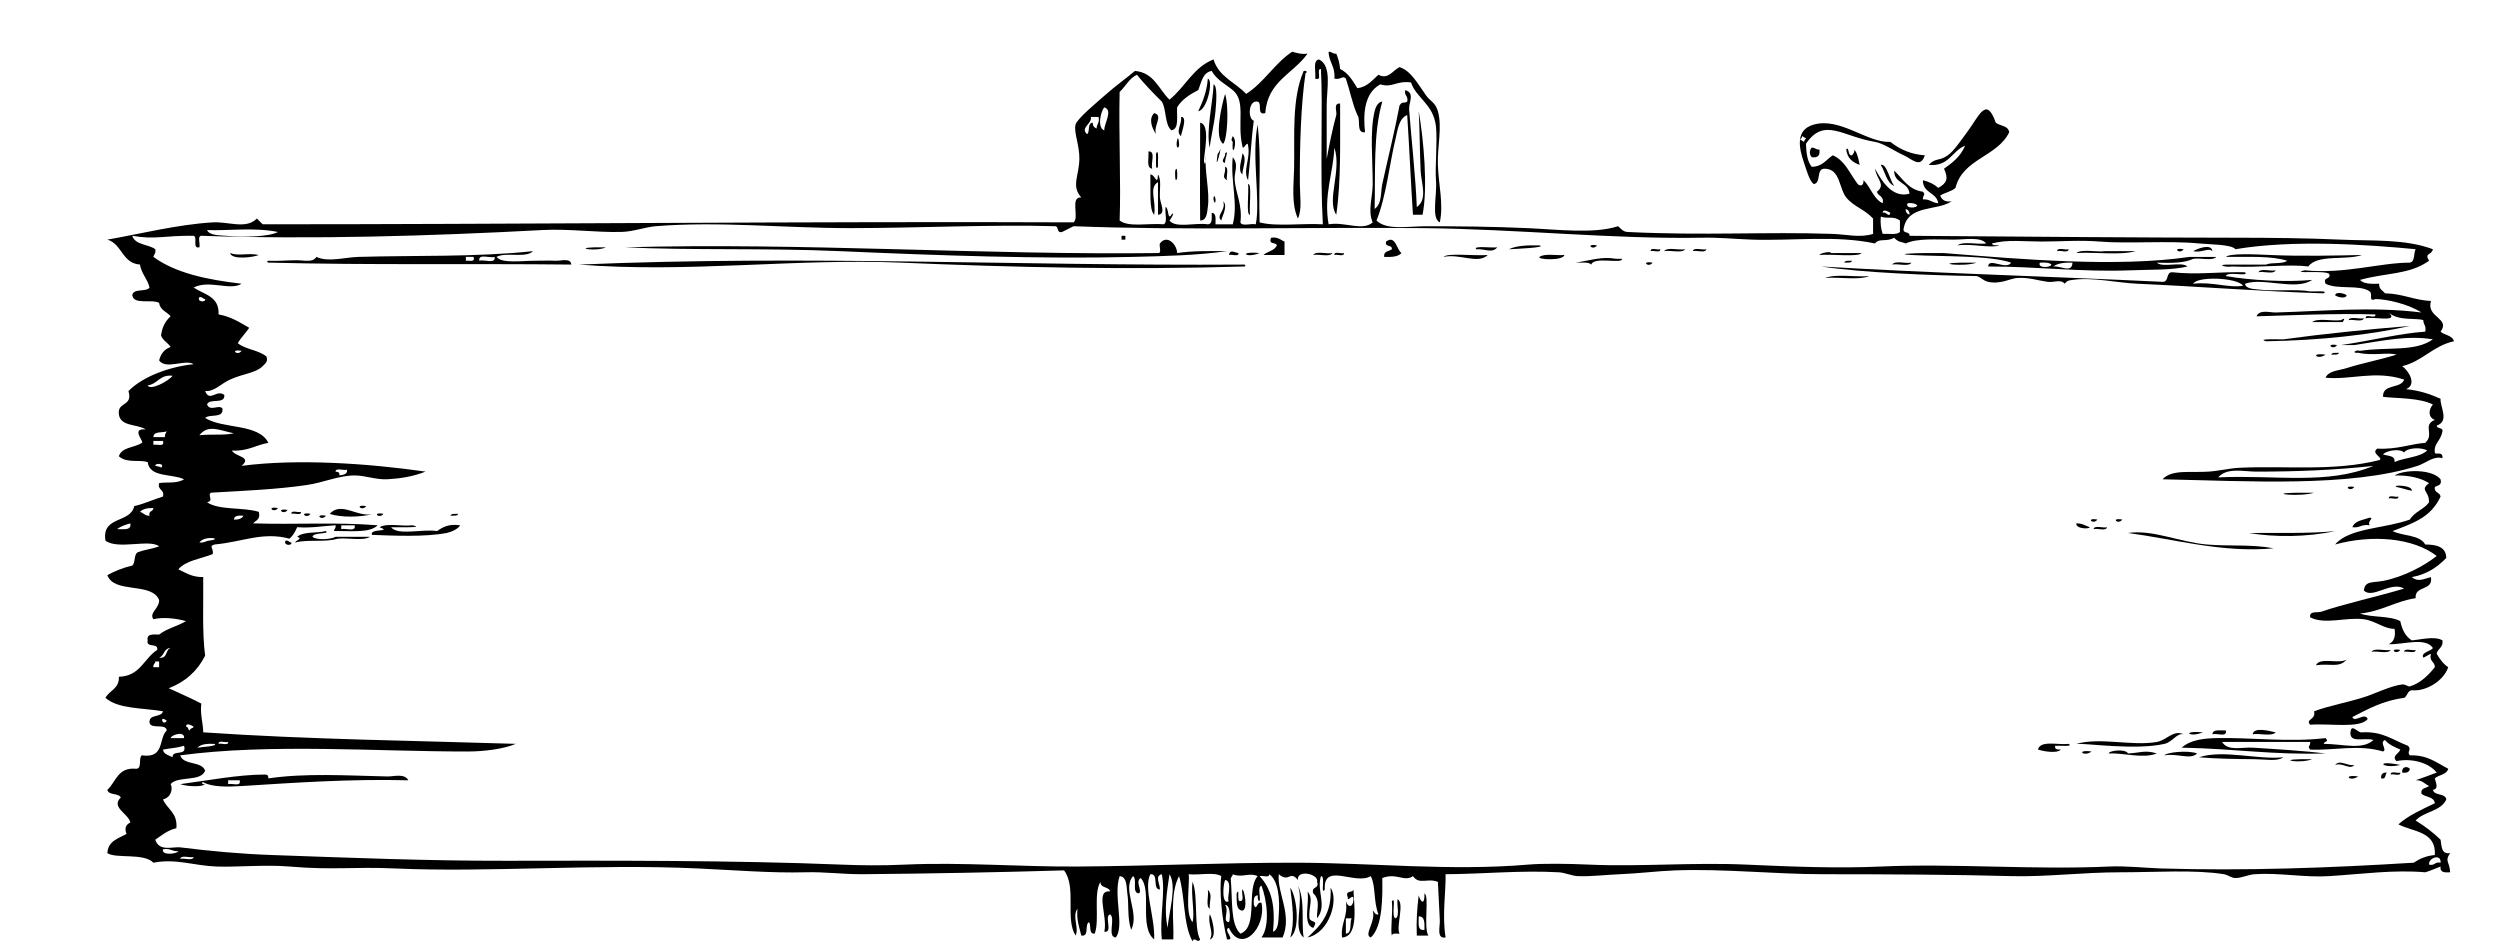 <?xml version="1.0" encoding="UTF-8"?>
<svg enable-background="new 0 0 312.96 118.32" version="1.1" viewBox="0 0 312.96 118.32" xml:space="preserve" xmlns="http://www.w3.org/2000/svg">
<g clip-rule="evenodd" fill-rule="evenodd">
	<path d="m166.32 6.48c0.431-0.03 0.506 0.294 0.96 0.24 0.237 0.563 0.421 1.179 0.48 1.92 1.032 0.488 1.574 1.465 2.16 2.4 1.278-0.162 1.863-1.017 2.64-1.68 1.205 0.656 1.793-0.55 2.64-0.96 1.474 0.472 2.351 2.214 3.36 3.6 0.487 0.669 1.132 0.832 1.439 1.92 0.566 1.995-0.076 4.44 0 6.72 0.086 2.533 0.732 4.893 0.24 7.2-1.105-0.533-0.317-3.354-0.479-5.28-0.13-1.541 0.196-4.899 0-6.72-0.305-2.823-2.496-3.57-3.12-5.52-1.884-0.248-2.305 0.713-3.84 0.24-2.044 1.085-2.164 3.765-1.92 6-1.17 0.13-0.494-1.586-0.96-2.16-0.622-1.379-0.931-3.069-1.44-4.56-0.427-0.448-0.61 0.195-1.44 0 0.15-1.509-0.69-2.03-0.72-3.36z"/>
	<path d="m163.2 8.88c0.429-0.067 0.493 0.227 0.24 0.24-0.577 3.789-0.746 9.091-0.72 13.92 8e-3 1.531 0.296 3.148-0.24 4.32-0.848-1.822-0.525-4.215-0.48-6.24 0.09-4.202-0.32-8.712 1.2-12.24z"/>
	<path d="m151.2 9.84c0.751 0.229-0.121 3.997-1.2 4.08 0.56-1.195 1.08-2.442 1.2-4.08z"/>
	<path d="m151.92 10.56c0.48 0.16 0.364 2.032 0.24 3.36-0.15 1.602-0.601 3.34-0.72 4.56-0.5-1.997 0.42-5.852 0.48-7.92z"/>
	<path d="m153.36 11.76c0.512 1.558 0.295 5.729-0.24 6.24-1.14-0.727-0.2-4.779 0.24-6.24z"/>
	<path d="m144.48 14.16c1.208 0.278-0.151 1.631 0.24 2.64-0.51-0.764-0.97-1.895-0.24-2.64z"/>
	<path d="m147.84 14.64c0.865-0.064 0.078 1.86 0 2.4-0.73-0.588 0.18-1.562 0-2.4z"/>
	<path d="m150.24 15.36c1.385 0.231 0.408 4.188 0.48 4.8 0.042 0.357 0.219 0.78 0.24-0.72-0.223 1.855 0.524 4.622 0.24 6.48-0.079 0.516-0.08 1.714-0.96 1.68-0.05-4.382 0.01-7.634 0-12.24z"/>
	<path d="m154.32 17.04c0.726 0.604-0.171 3.146 0 0.72-0.29-0.315-0.09-0.378 0-0.72z"/>
	<path d="m147.36 17.52c0.156-0.677 0.279 0.553 0.24 0.72-0.11 0.482-0.45 0.194-0.24-0.72z"/>
	<path d="m226.8 18.48c0.43-0.03 0.506 0.294 0.96 0.24 0.111 0.751-0.209 1.071-0.96 0.96-0.31-0.315-0.31-0.885 0-1.2z"/>
	<path d="m143.76 18.96c0.973-0.093 0.264 1.496 0.479 2.16-0.8-0.084-0.38-1.383-0.48-2.16z"/>
	<path d="m144.72 19.2c0.402-0.691 0.191 1.226 0.24 1.68-0.4 0.691-0.19-1.226-0.24-1.68z"/>
	<path d="m155.52 19.2c0.646 0.584 0.01 1.916 0 2.64-0.64-0.584-0.01-1.916 0-2.64z"/>
	<path d="m235.44 20.64c0.723-0.235 1.133 1.901 1.68 2.64-0.99-0.447-1.11-1.768-1.68-2.64z"/>
	<path d="m153.36 20.88c0.537 0.104 0.097 1.183 0.24 1.68-0.74-0.434-0.13-0.735-0.24-1.68z"/>
	<path d="m147.12 21.36c0.276-0.776 0.271 0.645 0.24 0.96-0.28 0.777-0.27-0.645-0.24-0.96z"/>
	<path d="m144 21.84c0.593-0.04 0.881 1.576 0.96 0 0.451 0.64 0.199 1.803 0.24 2.88 0.027 0.711 0.834 2.093-0.24 2.16v-4.08c-1.203 0.733-0.175 2.335-0.48 4.08-0.66-0.654-0.41-3.135-0.48-5.04z"/>
	<path d="m156.24 23.04c0.51-0.101 0.117 2.757 0.24 3.84-0.51 0.101-0.12-2.757-0.24-3.84z"/>
	<path d="m151.92 24.72c0.091-0.457 0.305 0.153 0.24 0.48-0.09 0.457-0.31-0.153-0.24-0.48z"/>
	<path d="m140.4 29.52h0.48v0.48h-0.48v-0.48z"/>
	<path d="m159.12 29.76c0.861-0.141 1.161 0.279 1.681 0.48v1.68h-2.641c0.498-0.462 1.396-0.524 1.681-1.2-0.1-0.463-1.1-0.021-0.72-0.96z"/>
	<path d="m147.36 31.68c1.864-0.296 4.062-0.258 6.24-0.24-3.71 0.524-7.713 0.619-11.76 0.72-11.299 0.283-24.398-0.179-36.72-0.72-9.37-0.412-18.698-0.08-26.88-0.48 21.93-0.618 45.274 0.992 66.72 0.72 0.521 0.041 0.109-0.852 0.24-1.2 0.87-1.173 2.13 0.091 2.16 1.2z"/>
	<path d="m175.44 31.68c-0.412 0.467-1.242 0.517-2.16 0.48-0.112-0.752 0.604-0.677 0.96-0.96 0.071-0.631-0.931-0.189-0.72-0.96 1.17-0.874 1.31 0.994 1.92 1.44z"/>
	<path d="m188.88 31.2c0.973-0.468 2.369-0.511 3.84-0.48 1.03 0.273-3.1 0.446-3.84 0.48z"/>
	<path d="m199.92 30.72c-0.53 0.733-1.54-0.277 0 0z"/>
	<path d="m75.84 30.96c-1.104 0.562-4.128 0.092-1.44 0 0.452-0.016 0.928 0.012 1.44 0z"/>
	<path d="m187.44 30.96c-0.688 0.797-1.475 0.173-2.64 0.24-0.46-0.472 1.92-0.143 2.64-0.24z"/>
	<path d="m276.96 31.44c-0.546-0.475-1.342 0.255-2.4 0 0.37-0.245 2.28-1.053 2.4 0z"/>
	<path d="m206.64 31.44c-0.041-0.521 0.852-0.109 1.2-0.24 0.04 0.521-0.85 0.109-1.2 0.24z"/>
	<path d="m208.32 31.44c0.411-0.549 1.832-0.088 2.641-0.24-0.41 0.549-1.83 0.088-2.64 0.24z"/>
	<path d="m211.92 31.44c0.103-0.537 1.183-0.097 1.68-0.24-0.1 0.537-1.18 0.097-1.68 0.24z"/>
	<path d="m257.52 31.44c0.03-0.53 1.018-0.102 1.44-0.24-0.03 0.53-1.02 0.102-1.44 0.24z"/>
	<path d="m273.36 31.2c-0.53 0.733-1.54-0.277 0 0z"/>
	<path d="m66.72 31.44c-0.844 0.917-3.441 0.079-4.56 0.72 0.625 0.858 3.162 0.48 4.8 0.48 0.838 0 1.831-0.035 2.64 0 0.641 0.027 1.856-0.388 1.92 0.48-13.092-0.143-25.124 0.079-37.68-0.24-0.429 0.068-0.492-0.227-0.24-0.24 1.933 0.081 3.058-0.178 4.56 0 0.689 0.049 1.219-0.061 1.44-0.48 1.512 0.697 3.492 0.052 5.28 0 7.116-0.207 14.798 0.04 21.84-0.72zm-8.4 1.2c0.425-0.055 1.202 0.242 0.96-0.48h-0.96v0.48zm1.68 0c0.603-0.198 2.066 0.466 1.92-0.48-0.602 0.198-2.066-0.467-1.92 0.48z"/>
	<path d="m155.04 31.68c0.041 0.52-0.851 0.108-1.2 0.24 0.17-0.753 0.64-0.313 1.2-0.24z"/>
	<path d="m227.76 31.92c0.138-0.29 1.553-0.49 1.439-0.24h3.84c-0.36 0.53-3.73 0.102-5.28 0.24z"/>
	<path d="m259.92 31.68c0.726-0.554 2.475-0.085 3.6-0.24h3.84c-2 0.559-5.04 0.081-7.44 0.24z"/>
	<path d="m28.8 31.68c1.192 0.423 2.086-0.06 3.6 0.24-0.608 0.279-3.376 0.663-3.6-0.24z"/>
	<path d="m157.68 31.68c-1.72 0.717-2.76-0.268 0 0z"/>
	<path d="m164.4 31.92c0.333-0.547 1.671-0.089 2.4-0.24-0.33 0.547-1.67 0.09-2.4 0.24z"/>
	<path d="m167.04 31.92c-0.04-0.521 0.852-0.109 1.2-0.24 0.04 0.52-0.85 0.109-1.2 0.24z"/>
	<path d="m295.68 31.92c-2.01 0.71-5.57-0.13-6.72 1.44-2.701-0.333-5.84 0.176-9.601 0-0.488 0.139-1.891-0.164-0.72-0.24h5.04c0.724-0.316 2.056-0.024 2.64-0.48-2.075-0.645-4.986-0.453-7.68-0.48 0.514-0.469 3.485-0.333 5.52-0.24 3.98 0.181 8.32 0.067 11.52 0z"/>
	<path d="m186.24 31.92c-1.188 1.197-3.529-0.201-5.52 0.24 0.43-0.532 3.9-0.1 5.52-0.24z"/>
	<path d="m195.84 31.92c-0.138 0.75-3.445 0.595-3.12 0.24 0.65-0.472 2.1-0.143 3.12-0.24z"/>
	<path d="m72.48 33.12c28.776-1.209 54.51 0.188 83.04 0 0.429-0.068 0.492 0.227 0.24 0.24-14.523 0.444-28.976 0.109-42.96-0.48-13.203-0.556-26.664 1.318-40.32 0.24z"/>
	<path d="m230.88 32.88c0.074-0.326 0.601-0.199 0.96-0.24-0.07 0.326-0.6 0.199-0.96 0.24z"/>
	<path d="m206.88 32.88c-0.53 0.733-1.54-0.277 0 0z"/>
	<path d="m236.88 33.12c0.332-0.547 1.67-0.09 2.399-0.24-0.33 0.547-1.67 0.09-2.4 0.24z"/>
	<path d="m247.44 32.88c-1.587 0.569-5.527 0.072-1.92 0 0.63-0.013 1.31 0.01 1.92 0z"/>
	<path d="m282.72 34.08c0.255-0.545 1.509-0.091 2.16-0.24-0.26 0.545-1.51 0.091-2.16 0.24z"/>
	<path d="m228.48 34.8c1.363-0.557 3.758-0.082 5.52-0.24-1.36 0.557-3.76 0.082-5.52 0.24z"/>
	<path d="m292.32 36.96c0.102-0.534 1.273-0.188 1.44 0-0.1 0.534-1.27 0.188-1.44 0z"/>
	<path d="m294 40.08c0.18-0.542 1.347-0.094 1.921-0.24-0.18 0.541-1.35 0.094-1.92 0.24z"/>
	<path d="m301.68 40.8c-4.839 1.111-11.422 1.829-18 1.92-1.275-0.347 1.556-0.227 2.16-0.24 5.14-0.703 10.44-1.236 15.84-1.68z"/>
	<path d="m292.56 43.2c-0.53 0.733-1.54-0.277 0 0z"/>
	<path d="m291.84 44.4c0.074-0.326 0.601-0.199 0.96-0.24-0.07 0.326-0.6 0.199-0.96 0.24z"/>
	<path d="m291.12 44.4c-1.02 0.735-2.05-0.294 0 0z"/>
	<path d="m294.72 60.96c-0.53 0.733-1.54-0.277 0 0z"/>
	<path d="m289.68 61.68c-1.807 0.575-6.228 0.065-2.16 0 0.75-0.012 1.45 9e-3 2.16 0z"/>
	<path d="m299.04 62.4c-0.041-0.521 0.851-0.109 1.199-0.24 0.04 0.521-0.85 0.109-1.2 0.24z"/>
	<path d="m45.84 63.36c-0.527 0.733-1.537-0.277 0 0z"/>
	<path d="m34.8 63.6c-0.527 0.733-1.537-0.277 0 0z"/>
	<path d="m46.8 64.32c-1.578 0.441-4.146 0.495-5.52 0 1.466-1.633 3.547 0.571 5.52 0z"/>
	<path d="m36 63.84c-0.527 0.733-1.537-0.278 0 0z"/>
	<path d="m36.48 64.32c-0.041-0.521 0.851-0.109 1.2-0.24 0.04 0.521-0.851 0.108-1.2 0.24z"/>
	<path d="m38.88 64.32c-0.527 0.733-1.537-0.277 0 0z"/>
	<path d="m48 64.32c-0.527 0.733-1.537-0.277 0 0z"/>
	<path d="m56.4 64.56c0.074-0.325 0.601-0.198 0.96-0.239-0.074 0.325-0.601 0.199-0.96 0.239z"/>
	<path d="m40.8 64.56c-0.527 0.733-1.537-0.277 0 0z"/>
	<path d="m262.56 65.04c-0.53 0.733-1.54-0.277 0 0z"/>
	<path d="m265.68 65.04c-0.53 0.733-1.54-0.277 0 0z"/>
	<path d="m259.92 65.52c0.744-0.023 1.146 0.294 1.68 0.48-0.05 0.265-1.78 0.201-1.68-0.48z"/>
	<path d="m47.52 66c0.885-0.555 2.796-0.084 4.08-0.24 1.833 0.315-1.868 0.247-2.64 0.24 0.834 1.089 3.972 0.185 5.76 0.48 0.703-0.497 1.466-0.935 2.88-0.721-0.232 0.46-1.148 0.858-1.68 0.96-2.757 0.53-6.724 0.333-9.36 0.24-0.352-0.852 2.624-0.323 0.96-0.959z"/>
	<path d="m262.08 66.24c0.104-0.537 1.184-0.098 1.681-0.24-0.1 0.537-1.18 0.098-1.68 0.24z"/>
	<path d="m35.76 67.68c0.387-0.067 0.413 0.228 0.72 0.24 0.095 0.466-1.093 0.351-0.72-0.24z"/>
	<path d="m296.88 81.6c0.332-0.547 1.67-0.089 2.399-0.239-0.33 0.546-1.67 0.088-2.4 0.239z"/>
	<path d="m300.48 81.36c-0.53 0.733-1.54-0.277 0 0z"/>
	<path d="m300.96 81.6c0.029-0.529 1.018-0.102 1.439-0.239-0.03 0.529-1.02 0.101-1.44 0.239z"/>
	<path d="m293.76 82.56c-0.91 1.103-2.093 0.456-3.84 0.721 0.45-1.073 2.94-0.106 3.84-0.721z"/>
	<path d="m278.64 91.44c0.192 0.912-1.135 0.305-1.68 0.479 0.03-0.686 1-0.438 1.68-0.479z"/>
	<path d="m284.88 91.68c-0.489 0.551-1.993 0.087-2.881 0.24 0.14-1.008 2.31-0.35 2.88-0.24z"/>
	<path d="m275.76 91.68c-1.72 0.717-2.76-0.268 0 0z"/>
	<path d="m258.96 93.12c0.69 0.401-1.227 0.19-1.681 0.24-0.112 0.512 0.343 0.457 0.72 0.479-0.555 0.539-2.26 0.192-2.88 0 0.3-1.216 2.49-0.551 3.84-0.719z"/>
	<path d="m270 94.32c-1.739 0.694-4.073-0.084-6 0-0.141-0.307 2.028-0.664 2.4 0 1.44-0.051 2.1-0.473 3.6 0z"/>
	<path d="m261.84 94.08c-1.02 0.735-2.05-0.294 0 0z"/>
	<path d="m275.04 94.32c-0.82 0.838-2.418-0.049-4.08 0.239 0.19-0.378 2.96-0.677 4.08-0.239z"/>
	<path d="m285.84 94.8c-0.761 0.556-2.176 0.253-3.601 0.24-2.288-0.021-4.794-0.053-6.96-0.24 3.01-0.994 7.34 0.327 10.56 0z"/>
	<path d="m289.44 95.04c-1.387 0.575-4.457 0.061-1.44 0 0.57-0.012 0.9 9e-3 1.44 0z"/>
	<path d="m300.48 95.76c-2.23 0.553-3.4-0.692 0 0z"/>
	<path d="m301.68 96.24c-0.058 0.422-0.413 0.547-0.96 0.479-0.11-0.746 0.6-0.857 0.96-0.479z"/>
	<path d="m298.8 96.72c-0.257 0.225-0.075 0.886-0.721 0.721-0.04-0.525 0.2-0.764 0.72-0.721z"/>
	<path d="m299.28 96.96c-0.04-0.521 0.852-0.108 1.2-0.24 0.04 0.52-0.85 0.109-1.2 0.24z"/>
	<path d="m51.12 97.68c-7.255-0.187-14.237 0.302-20.88 0.721-1.716 0.107-3.704 0.146-4.8-0.48-0.468 0.033 0.113 0.373 0.24 0.24-0.375 0.393-2.297 0.302-3.12 0 3.362-0.44 7.242-1.193 10.56-1.2 0.408-1e-3 0.453 0.12 0.48 0.48 4.598-0.676 9.619-0.365 14.88-0.24 0.806 0.018 2.152-0.43 2.64 0.479zm-22.56 0.48c0.495-0.146 1.667 0.387 1.44-0.48h-1.44v0.48z"/>
	<path d="m295.2 97.2c-1.02 0.735-2.05-0.294 0 0z"/>
	<path d="m162.48 110.88c0.928 1.813 0.398 4.583 0.72 6.48-1.44-1.12 0.07-4.38-0.72-6.48z"/>
	<path d="m166.56 111.12c1.043 1.44-0.085 5.646-2.88 6.24 1.59-1.45 3.1-2.98 2.88-6.24z"/>
	<path d="m155.52 111.36c0.185-0.204 0.771 2.513 0 2.64-0.859-0.102-0.675-1.245-0.72-2.16 0.474-0.906-0.059 1.145 0.48 0.96 0.53-0.03 0.1-1.02 0.24-1.44z"/>
	<path d="m161.52 111.12c0.809 1.099 1.327 5.27 0 6.24 0.59-1.96 0.26-4.01 0-6.24z"/>
	<path d="m151.2 111.36c0.642 0.773 0.178 1.228 0.24 2.399-0.55-0.33-0.09-1.67-0.24-2.4z"/>
	<path d="m163.68 111.6c0.8 0.935 0.112 1.895 0.24 3.36 0.26 0.649 1.15 0.125 0.479 1.2-1.37-0.39-0.45-3.07-0.72-4.56z"/>
	<path d="m178.32 111.84c0.64 0.325-0.146 4.143 0.48 5.28h-1.44c-0.073-1.833 0.038-3.482 0.24-5.04 0.24 0.92 0.78 1.26 0.72-0.24zm0 4.56c-9e-3 -0.791 0.099-1.698-0.72-1.681 0.03 0.77-0.24 1.84 0.72 1.68z"/>
	<path d="m174.24 112.8c0.613-0.675-0.159 2.065 0.48 2.16 0.547-0.333 0.089-1.671 0.24-2.4 0.904 0.504-0.23 3.453 0.239 4.32-0.38 0.021-0.915-0.115-0.96 0.24-0.2-0.69 0.14-2.89 0-4.32z"/>
	<path d="m151.44 114.48c0.063-0.216 1.108 2.936 0 3.119 0.59-0.83-0.29-1.84 0-3.12z"/>
	<path d="m146.4 27.6c0.742 1.018 3.287 0.233 4.8 0.48 0.613-0.027 0.476-0.804 0.48-1.44 0.613 0.027 0.476 0.804 0.48 1.44h2.16c0.711-2.58-0.314-5.424 0-8.4 0.801 0.94 0.155 1.865 0.24 2.88 0.136 1.624 0.991 3.11 0.72 5.28 0.179 0.542 1.346 0.094 1.92 0.24 0.619-2.948-0.562-8.643 0.24-12.48 0.484 4.654 0.101 6.784 0.24 12.24 2.161 0.559 5.358 0.081 7.92 0.24-0.381-6.71 0.022-14.571-0.24-19.44-0.682-0.042 0.29 1.57-0.72 1.2 0.128-0.832-0.356-2.276 0.479-2.4 1.647 0.807 0.96 3.656 0.96 5.76v6.72c0.312-1.779 0.763-3.915 1.2-5.52 0.116-0.424-0.419-1.504 0.48-1.44-0.011 4.789 0.131 9.731-0.48 13.92-1.243-1.841 0.719-5.538-0.24-8.4-0.123 3.125-1.369 5.92-0.72 9.6 2.027-0.358 4.224 0.894 5.521-0.24-0.652-1.47-2e-3 -3.173 0-4.8 3e-3 -3.026-0.377-6.547 0.239-9.12 0.077-0.319 0.351-1.177 0.96-1.2-1.149 3.991-0.846 8.933-0.96 13.44 0.95-0.685 0.737-2.094 0.96-3.12 0.661-3.036 1.545-6.577 2.16-9.84 0.423-0.603 0.396-0.169 0.96-0.48 0.175-0.734-0.414-0.706-0.239-1.44 1.243 0.366 0.419 1.575 0.479 2.4 0.256 3.516 0.813 8.414 0.96 12.24 1.395-0.978 0.555-2.957 0.48-4.56-0.112-2.407-0.112-5.174-0.24-7.44 0.631 3.598 1.163 9.623 0.479 12.96h-1.199c-0.27-4.131-0.452-8.348-0.721-12.48-1.046 0.428-1.188 1.835-1.439 2.88-0.76 3.152-1.193 7.336-2.4 10.32 1.265 1.262 3.865 0.72 6.24 0.72 3.985 0 8.297 0.039 12.72 0.24 3.861 0.175 8.207 0.733 11.28-0.24 0.36 0.28 0.587 0.693 1.2 0.72 9.659 0.476 17.312-0.051 25.68 0.24 1.703 0.06 3.369 0.517 5.04 0v-1.92c-1.041-1.159-2.414-1.478-3.36-2.64-0.908-1.116-0.731-3.541-2.64-3.6-1.211-0.091-0.42 1.82-1.44 1.92-0.538-0.41-0.899-1.772-1.199-2.64-0.68-1.969-1.077-4.152 1.199-4.8 3.343-0.952 6.73 2.315 9.601 2.16 1.274 1.01 2.707 1.575 4.32 1.68-0.56 1.703-1.617 0.449-2.641 0-0.976-0.428-2.545-1.511-3.6-1.68-4.041-0.646-6.362-3.146-8.641 0.24 0.034 1.166 0.174 2.226 0.721 2.88 1.345-0.015 1.812-0.907 2.64-1.44 1.559 0.681 2.145 2.336 3.12 3.6 0.352 0.344 0.761 0.184 0.72-0.48 0.92 0.84 1.207 2.313 2.4 2.88 0.208-0.929-0.586-0.854-0.72-1.44 1.148-0.888-0.015-1.508-0.24-2.88 0.511 0.858 1.923 3.826 4.319 3.12-0.127-1.473-1.951-1.249-1.92-2.88 1.08 1 1.771 2.389 3.601 2.64 0.399 0.477-0.021 0.305 0 0.96 0.864-0.064 1.156 0.443 1.92 0.48-0.206-1.394-1.961-1.239-1.92-2.88 0.773 0.186 1.418 0.501 1.92 0.96 1.091-0.6 1.297-1.163 0.72-2.4 1.086-0.754 2.104-1.576 2.64-2.88-1.671 0.648-1.986 2.652-4.56 2.4 0.908-0.94 1.303-0.421 2.4-1.2 0.765-0.543 1.61-1.829 2.399-2.88 1.544-2.056 2.4-4.605 3.601-1.2 0.534 0.425 1.575 0.345 1.68 1.2-1.483 3.077-5.821 3.298-6.72 6.96-0.496 0.464-1.335 0.585-1.92 0.96 0.203 0.517 0.591 0.849 1.439 0.72-1.842 1.25-5.436 0.387-6 3.36-0.211 0.771 0.791 0.329 0.72 0.96 14.986 0.114 29.366 0.23 41.04 0.24 4.128 4e-3 8.674 0.045 12.961 0.24 3.952 0.18 8.021-0.11 11.52 1.2-0.158 0.791-1.109 0.414-0.48 1.44-2.428 1.771-5.425 1.49-8.64 2.4 0.44 0.519 1.415 0.505 2.4 0.48-0.061 0.7 0.451 0.828 0.72 1.2 2.201 0.039 3.626 0.854 5.76 0.96-0.64 2.082 2.487 2.125 1.2 3.84 0.501 0.459 1.479 0.44 1.68 1.2-2.63 0.57-3.907 2.492-6.479 3.12 0.753 0.527 1.914 2.267 0.479 2.88 1.684 0.156 3.051 0.629 4.32 1.2-0.076 1.032 1.149 2.78-0.48 3.36 0.027 0.454 0.794 0.167 0.721 0.72-0.252 1.287-1.104 1.481-0.96 2.64 0.028 0.401 1.023-0.274 0.96 0.72-1.143-0.326-2.064 0.622-3.12 0.96-8.44 2.703-21.197 1.902-31.92 1.68 1.149-1.268 3.473-0.804 5.76-0.96 1.299-0.088 2.616-0.419 3.84-0.48 5.809-0.287 11.755 0.486 17.521-0.96 0.631-0.287-1.132-0.822-0.24-1.44 2.456 0.137 4.237-0.607 6-0.72 1.202-1.104-0.401-2.176 1.2-2.88-0.87-0.316-0.795-1.281-0.24-1.92-1.654-0.863-4.601-0.756-6.24-0.96-0.085-1.685 2.234-0.966 2.641-2.16-3.632-1.208-6.724 0.084-9.841-0.24 0.379-0.885 1.716-0.899 2.641-1.2 1.749-0.568 4.102-1.022 6.239-1.68-1.037-0.348-2.89 0.182-4.8-0.24-0.865 0.098-0.329-0.438 0.24-0.24 3.526-0.521 6.896 0.15 9.12-1.44-3.166-0.521-6.242 0.168-9.84 0.72h-1.68c3.535-0.506 7.465-1.485 10.56-1.68 0.173-0.733-0.245-0.875-0.24-1.44-0.812-0.31-3.184 0.145-4.319-0.96 1.309 1.294-1.734 0.498-2.881 0.72-0.107-0.668 1.309 0.188 1.2-0.48-5.439-0.138-10.179 0.106-14.88 0.24 0.378-0.904 1.671-0.46 2.4-0.48 5.996-0.166 12.033-0.77 18.239 0-1.608-1.062-4.42-1.689-5.76-1.68-0.935 0.398-0.273-0.637-0.72-0.96-1.238-0.896-3.994-0.174-5.521-0.96-0.347-0.908 0.66-0.46 0.48-1.2-0.393-0.546-4.993 0.019-3.12-0.48 5.073 0.491 9.416-0.954 13.2-0.96 0.672-0.127 0.443-1.156 0.72-1.68-6.142-0.589-15.346-1.213-22.56 0-0.48-0.622-3.353-0.599-4.561-0.72-3.764-0.377-8.971 0.055-12.479-0.24-2.4-0.202-4.859 0-7.2 0-2.18 0-4.362-0.279-6.24 0.24 0.074 0.326 0.601 0.199 0.96 0.24-1.202 0.397-3.422-0.254-5.28 0 0.727-0.554 2.476-0.085 3.601-0.24-0.68-0.866-2.634-0.48-4.08-0.48-2.244 0-4.534-0.193-6 0.48-0.511-0.235-0.894-0.103-1.44-0.72-0.97 0.575-1.879 9e-3 -2.399 0.72-4.915-1.05-10.233-0.312-15.36-0.48-2.15-0.071-4.021-0.281-6.24-0.24-11.111 0.206-23.214-1.089-35.04-1.2-14.28-0.134-30.405 0.295-43.68-0.24-0.49 0.23-0.95 0.49-1.44 0.72-0.771 0.211-0.329-0.791-0.96-0.72-7.504-0.233-17.109 0.231-25.44 0.24-8.298 9e-3 -16.527-0.883-24.48-0.24-1.301 0.105-2.808 0.688-4.32 0.72-3.221 0.07-6.572-0.415-9.84-0.24-14.176 0.758-28.877 1.192-42.72 0.72-0.53 0.03-0.102 1.018-0.24 1.44-0.941 0.221-0.174-1.266-0.72-1.44-3.777-0.047-4.757 0.514-7.68 0 0.352 1.168 2.002 1.038 2.88 1.68 0.102 0.501-0.165 0.635-0.24 0.96 2.767 2.033 6.738 2.862 11.04 3.36-1.403 0.923-4.05-0.538-6 0.48 1.288 0.872 3.238 1.083 3.12 3.36 1.56 0.281 2.674 1.006 3.84 1.68-0.451 0.669-1.026 1.214-1.44 1.92 0.966 0.794 2.655 0.865 3.6 1.68 0.201 0.635-0.095 0.809-0.48 1.2-0.865 0.877-2.353 0.898-4.08 1.68-1.208 0.547-1.915 1.508-3.12 1.44 0.571 1.442 1.43-0.266 2.4 0.48 0.13 1.25-1.892 0.348-2.16 1.2 0.392 0.922 1.409-0.029 1.92 0.48 0.205 1.324-1.586 0.653-2.16 1.2 2.254 1.426 6.697 0.663 7.92 3.12-1.573 0.267-2.597 1.083-4.56 0.96 0.372 0.799 2.587 0.753 1.2 1.92 7.079-0.924 15.882-0.298 23.04 0.72-1.57 0.624-3.239 0.879-4.8 0.96-1.41 0.073-2.755-0.48-4.08-0.48-1.984 0-3.834 0.883-6 1.2-3.7 0.542-7.57 0.702-12 0.96-0.465 0.361 0.42 1.011-0.48 1.2 1.528 1.032 4.532 0.589 6.48 1.2 0.247 0.967-0.374 1.066-0.72 1.439 5.365 0.176 10.218-0.178 15.6 0.24-0.958 0.962-3.133 0.707-5.04 0.721-0.92 0.043-0.087-0.197-0.24-0.721-1.595 0.085-2.987 0.373-4.8 0.24-0.24 0.56-0.528 1.072-0.96 1.44-3.344-0.912-5.944 0.423-9.36 0.72-0.806 0.219-0.119 0.446-0.24 1.2-1.476 0.604-3.368 0.792-4.32 1.92 0.944 0.416 1.719 1.001 3.12 0.96 0.042 3.317-0.15 6.87 0.24 9.84-0.961 1.918-2.476 3.284-4.56 4.08 1.367 0.633 2.77 1.229 4.08 1.92-0.16 1.439 0.217 2.342 0.24 3.6 13.306 0.906 26.662 1.043 39.12 1.44-1.367 0.609-3.845 0.958-6 0.96-11.387 0.013-24.735-1.028-36 0.479 0.395 1.286 2.685 0.675 3.12 1.921-0.55 1.45-3.399 0.601-4.32 1.68 0.271 0.494 0.16 1.627-0.96 1.92 0.531 1.229 1.854 1.666 1.68 3.6-1.106 0.254-1.827 0.894-2.64 1.44 0.463 1.535 2.23 0.85 3.12 0.96 3.883 0.481 7.59 0.822 11.52 0.96 9.626 0.337 19.429 0.738 29.28 0.72 13.047-0.023 28.35-0.07 42 0.48 2.282 0.092 4.823 0.141 7.92 0 7.174-0.326 14.382 0.287 21.6 0.24 9.008-0.06 18.053-0.48 27.12-0.48 9.741 0 19.529 1.071 29.28 0.24 1.85-0.158 4.909-0.126 7.681 0 6.312 0.286 12.995-0.304 19.68 0 5.659 0.257 11.403 0.484 16.8 0.24 9.07-0.412 19.195 0.436 28.56 0 2.187-0.103 4.615 0.184 6.48 0.239 10.555 0.319 21.135-0.067 31.68-0.72 0.717-0.483 1.54-0.86 2.641-0.96 0.184-2.984-2.719-2.882-4.561-3.84 1.264-1.137 2.943-1.856 4.561-2.641-0.096-0.864-1.188-0.731-1.681-1.199-0.112-0.753 0.604-0.677 0.96-0.96-0.549-0.252-0.85-0.75-1.68-0.721 0.9-0.3 1.76-0.64 2.64-0.96-0.988-1.247-3.112-1.827-5.04-1.439-0.646-0.643 0.306-0.913 0.48-1.44-0.716-0.324-1.462-0.618-1.92-1.2-0.755 0.335 0.33 1.185-0.24 1.44-3.008-0.924-6.222-0.102-9.12-0.24-0.399-0.477 0.022-0.305 0-0.96h-11.04c0.756 1.205 2.476 0.636 3.84 0.72 3.055 0.19 6.425 0.4 9.12 0.721-6.521 0.216-11.432-0.604-18-0.721 1.058-0.991 2.838-1.166 4.32-1.199 4.23-0.097 9.147 0.549 13.68 0 0.477 0.553-0.06 0.267-0.239 0.72 2.444 0.018 4.851 0.808 6.239-0.48-1.121-0.358-2.983 0.464-2.88-0.96 0.116-1.209 0.911 0.125 1.44 0 2.628-0.148 3.944 1.016 5.76 1.681 0.525 0.499-0.211 0.775 0.24 1.199 2.224-0.063 3.374 0.946 4.8 1.681-0.2 0.76-1.18 0.74-1.68 1.2 0.104 0.533 0.551 1.301-0.24 1.439 0.181 0.779 1.549 0.371 1.68 1.2-0.661 1.498-2.819 1.5-3.84 2.64 1.14 0.701 2.189 1.491 3.12 2.4 0.147 0.812 0.066 1.854 1.2 1.68-0.735 1.038-0.053 1.071 0 2.4-0.688 0.047-1.311 0.029-1.2-0.72-0.646 0.233-1.23 0.528-1.92 0.72-3.94-0.339-7.9 0.218-12 0.479-3.118 0.199-6.314-0.453-9.36-0.239-0.82 0.058-1.623 0.484-2.399 0.479-0.502-3e-3 -0.976-0.404-1.44-0.479-3.646-0.59-8.582-0.237-12.96-0.24-4.682-4e-3 -9.4 0.602-13.68 0.479-6.601-0.188-15.646-0.239-23.521-0.239-6.144 0-12.335-0.7-18.479-0.48-2.271 0.081-4.626 0.389-6.96 0.48-1.701 0.066-3.673 0.311-5.28 0.239-0.771-0.033-1.578-0.433-2.4-0.479-4.74-0.27-9.521 0.221-14.159 0.24 0.061 2.092-0.453 5.071 0 7.92-1.172 0.196-0.677-1.366-0.721-2.16-0.1-1.805-0.19-3.794-0.24-4.8-1.309-0.53-2.312 0.422-3.119-0.721-1.067 0.779-2.055-0.462-3.841 0.24 0.03 2.159 0.09 6.075-1.439 7.44-0.946-0.336 0.671-1.97 0.24-3.36 0.244 0.156 0.248 0.552 0.72 0.48-0.659-1.715-0.307-3.479-0.96-4.801-1.96 1.18-5.972-1.807-5.76 1.681-0.577 0.79 0.132-1.714-0.48-1.681-0.595 1.86 0.817 3.616-0.479 5.28-0.13-0.837 0.512-2.238-0.48-3.12-0.31-0.95 0.79-0.49 0.48-1.439 0.268-0.982-2.57-1.627-2.4-0.24-1.067-1.272-1.067 0.411-2.4-0.72-0.238 2.346 1.72 5.085 0.48 7.92h-2.64c1.097-1.553 0.669-4.706 0-6.48-0.542 0.179-0.095 1.347-0.24 1.92-0.281-0.038-0.203-0.438-0.24-0.72-0.524 0.035-0.515 0.604-0.48 1.2 0.377 0.877 0.359-0.558 0.96-0.24 0.614 3.128-2.537 6.459-4.081 3.12-0.837 0.191 0.958 1.609-0.24 1.439-0.676-2.663-0.966-6.228-0.72-7.92-0.885-0.555-2.796-0.083-4.08-0.239 0.166 1.154-0.503 4.896 0.48 6 0.333-1.06-0.218-3.298 0-5.04 0.722 1.454 0.15 5.901 0.96 7.199-0.319 0.589-0.724-0.432-0.96 0.24-1.184-2.096-0.914-5.646-1.68-8.16-1.193 2.206-0.616 5.834-0.72 7.92h-1.44c-0.29-2.871 0.479-5.892 0-8.159-0.938 0.226-0.204 1.21-0.24 1.92-0.999-0.042-0.071-2.01-1.2-1.92-0.885 1.748 0.615 5.45 0.48 8.159-1.93-1.561-0.223-6.14-1.68-7.68-0.754 0.409 0.269 1.684-0.24 1.92-0.915-0.045-0.147-1.772-0.72-2.16-1.438 1.643 0.877 4.617-0.24 6.721-0.515-1.536-0.256-3.176-0.48-4.561-0.117-0.72 0.018-2.075-0.96-2.16-0.831 2.415 0.643 6.236-0.48 7.681-1.14-0.061 0.021-2.422-0.72-2.88-0.779 0.181 0.426 2.346-0.72 2.159 0.452-1.941-1.199-5.255 0.72-5.04-0.144-0.655-1.231-0.368-1.2-1.199-0.919 1.48-0.076 4.724-0.72 6.479-0.807 0.088-0.4-1.04-0.72-1.439-0.575 0.305 0.084 1.844-0.96 1.68-0.245-1.035-0.62-1.939-0.48-3.36-0.712 1.006 0.248 2.408-0.24 3.36-1.333-2.137 0.16-6.037-1.44-8.16-8.085 0.246-16.89 0.408-25.2 0.48-2.441 0.021-4.759-0.31-7.2-0.24-4.115 0.115-8.699-0.26-13.44-0.48-12.903-0.6-26.283 0.529-37.92 0-5.186-0.235-7.693 0.229-13.2-0.239-2.993-0.256-6.521 0.089-9.12 0-2.826-0.098-5.098-1.036-7.92-0.48-1.197-1.254-4.704-0.473-5.76-1.2 0.072-1.528 1.372-1.828 2.4-2.399-0.255-0.652-0.152-1.124 0.48-1.44-0.282-1.14-2.473-1.897-1.2-3.12-0.284-0.597-1.519-0.24-1.68-0.96 1.081-0.999 1.291-2.869 3.6-2.64 0.795-5e-3 0.244-1.356 0.72-1.681 2.913 0.419 2.05-2.142 3.12-3.119-0.111-0.929-1.983-0.098-2.16-0.96-0.116-1.156 1.49-0.591 1.68-1.44-2.534-0.426-5.643-0.277-7.2-1.68 0.494-0.946 1.753-1.127 1.68-2.641 2.666-0.055 3.136-2.304 4.8-3.359 0.156-0.956-1.416-0.185-1.2-1.2-0.14-0.859 0.71-0.729 1.44-0.72 0.93-0.751 2.314-1.046 3.36-1.681-1.213-0.352-2.892-0.533-4.08-0.24-0.572-0.807 0.763-1.365 0.72-2.399-0.91-2.29-5.646-0.754-6.48-3.12 0.929-0.511 1.953-0.928 3.12-1.2 0.429-0.371 0.159-1.44 0.72-1.68 0.818-0.303 1.824-0.417 2.64-0.72-1.183-0.961-5.17 0.463-6.72-0.721-0.499-3.138 3.149-2.131 3.6-4.319 1.302-0.298 2.378-0.822 3.6-1.2 0.237-0.957-0.717-0.723-0.48-1.68 0.846-0.17 2.181 0.119 3.12-0.48-1.513-0.727-4.298-0.182-4.56-2.16-1.165-0.323-2.603 0.174-3.6-0.72 0.355-1.166 1.974-1.066 2.88-1.68 0.351-0.122-1.467-1.857 0.479-1.68-1.054-0.706-3.198-0.321-3.36-1.92-0.21-1.57 1.793-0.927 1.2-2.88 1.86-1.915 5.408-3.102 8.16-3.36-1.006-0.698-3.465 0.739-4.32-0.48 0.203-0.837 0.669-1.411 1.44-1.68-0.337-0.543-0.971-0.789-1.2-1.44 0.13-1.069 0.565-1.834 1.2-2.4-0.471-0.569-1.318-0.762-1.44-1.68-0.922-0.518-3.175 0.295-3.36-0.96 0.129-0.911 1.725-0.355 2.16-0.96-0.254-1.106-1.017-1.704-1.2-2.88-2.249-0.151-2.222-2.579-4.08-3.12 3.912-0.674 8.809-1.907 13.2-2.16 1.993-0.115 4.154 0.904 5.52-0.48 0.246 0.234 0.485 0.475 0.72 0.72 28.442 0.02 70.302-0.386 101.52-0.24 0.749-0.611-0.5-3.22 0.96-3.12-1.283-1.436-0.287-2.638-0.24-4.8 0.037-1.708-0.729-3.387-0.48-4.32 0.201-0.753 2.812-2.896 3.6-3.6 1.432-1.277 2.825-2.25 3.84-3.12 2.417 0.224 2.974 2.306 4.32 3.6 1.958-1.562 2.983-4.057 5.52-5.04 0.628 2.171 2.731 2.869 4.08 4.32 2.25-1.429 3.545-3.814 5.76-5.28 0.574 0.145 1.095 0.345 1.92 0.24-1.745 2.495-5.024 3.456-5.28 7.44-1.256 0.376-0.153-1.607-1.2-1.44-0.888 0.048-1.005 2.138-0.24 2.4-0.339 2.38-0.427 5.013-0.72 7.44-0.704-1.192 0.335-2.699 0-4.32-0.07-0.847-0.649 0.847-0.72 0-0.67-2.861 0.479-5.576-1.2-6.96-0.893-0.736-1.99-1.252-2.64-2.4-1.144 0.216-1.277 1.443-1.68 2.4-1.052 0.548-2.041 1.16-2.64 2.16-0.086 1.113 0.3 2.7-0.72 2.88-0.854-0.746-0.595-2.604-1.2-3.6-1.088-1.072-2.149-2.171-3.12-3.36-0.97 0.47-1.423 1.457-2.16 2.16-0.124 5.341 0.18 11.477 0 16.08 1.099 0.9 3.689 0.311 5.52 0.48 0.544-0.255 0.091-1.509 0.24-2.16 0.385 0.042 0.255 1.787 0.72 0.96 0.52-0.574-0.03 0.581-0.24 0.72zm-123.36 65.76c-1.232 0.343-1.459 0.244-2.64 0.479 0.097 0.623 0.747 0.693 1.2 0.96-0.055-1.014 1.856-0.063 1.44-1.439zm137.04 21.12c0.146-1.792-0.017-4.27-1.199-5.04 0.04 0.52-0.852 0.108-1.2 0.239 1.579 1.664 1.978 3.922 1.68 6.96 0.72-0.28 0.66-1.45 0.72-2.16zm-13.68-5.04c-0.338 2.314-0.697 4.409-0.24 6.72 0.16-1.91 1.2-5.26 0.24-6.72zm-8.16-93.12c-0.058-0.807 1.148-2.542 0-2.88-0.43 0.454-0.94 2.546 0 2.88zm-2.16 0.48c0.412-0.308 5e-3 -1.435 0.72-1.44-0.013 0.413 0.185 0.615 0.48 0.72-5e-3 -0.565 0.414-0.707 0.24-1.44h-0.96c0.16 0.895-1.38 1.318-0.48 2.16zm89.28 0.72c0.241-1e-3 0.286 0.194 0.48 0.24-1e-3 -0.241 0.194-0.285 0.239-0.48-0.24 1e-3 -0.285-0.194-0.479-0.24 0 0.241-0.19 0.286-0.24 0.48zm14.64 8.16c-0.278-0.202-0.643-0.317-1.199-0.24-0.37 0.725 1.24 0.631 1.2 0.24zm-0.96 1.2c0.014-0.413-0.185-0.615-0.479-0.72-0.01 0.413 0.18 0.615 0.48 0.72zm-2.4-0.24c-0.147-0.07-0.924-0.597-0.96 0 0.45-0.229 0.8 0.719 0.96 0zm-0.96 2.64c0.751-0.049 1.762 0.162 2.16-0.24v-1.44c-0.874-0.612-1.484-0.164-2.4-0.48-0.07 0.874 0.04 1.562 0.24 2.16zm-209.76-0.48c0.302 0.699 1.57 0.648 2.4 0.72 2.321 0.2 5.332 0.127 6.48-0.48-3.029-0.609-6.3-0.131-8.88-0.24zm-0.24 8.64c-0.307-0.013-0.333-0.308-0.72-0.24-0.373 0.591 0.815 0.706 0.72 0.24zm4.56 6.48c-1.537-0.277-0.527 0.733 0 0zm-11.76 4.32c0.304 0.701 2.621-0.519 3.12-1.2-1.627-0.187-1.839 1.041-3.12 1.2zm6.48 6.24c1.784-0.163 3.096 0.047 4.32-0.24-1.694-0.318-3.195-1.194-4.32 0.24zm-5.76 0.24h1.44c-0.011-0.331 0.113-0.527 0.24-0.72-0.592 0.208-1.661-0.062-1.68 0.72zm0 0.96c0.454-0.106 1.446 0.326 1.2-0.48h-1.2v0.48zm281.76 0.96c-0.558-0.542-2.289-0.22-2.641 0.24 0.565 0.234 1.522 0.078 1.44 0.96 1.26-0.58 3.123-0.557 4.08-1.44-0.67-0.432-2.5-0.375-2.88 0.24zm-280.8 1.92c0.576-0.577-0.788-0.622-0.72-0.24-3e-3 -0.017 0.812 0.148 0.72 0.24zm262.32 0.48c-1.609 0-3.683-0.559-4.8 0.72 7.169-0.332 13.644 0.981 19.439-1.44-4.84 0.535-9.63 0.72-14.64 0.72zm-240 0.48c0.459-0.101 1.033-0.087 0.96-0.72-0.422 0.138-1.41-0.29-1.44 0.24 0.293 0.027 0.568 0.072 0.48 0.48zm-24.96 4.56c0.457 0.103 0.603 0.517 1.2 0.479-0.175-0.654 0.477-0.482 0.48-0.96-0.744-0.023-1.331 0.11-1.68 0.481zm11.76 0.96c0.596 0.036 0.996-0.124 1.2-0.48-0.595-0.036-1.165-0.044-1.2 0.48zm-14.64 1.2c0.768-0.033 1.836 0.236 1.68-0.721-0.638 0.163-1.222 0.378-1.68 0.721zm28.08 0c0.545-0.175 1.872 0.432 1.68-0.48h-1.68v0.48zm-16.56 1.44c2.017-0.247-0.611-0.711-1.2 0.24 0.787 0.022 0.691-0.178 1.2-0.24zm-6.24 14.64c1.071 0.191 0.766-0.995 1.44-1.2-0.871 0.01-0.772 0.988-1.44 1.2zm-0.72 1.2h0.72v-0.72h-0.48c-0.013 0.306-0.308 0.333-0.24 0.72zm1.68 6.72c-0.97-0.844-0.566 0.772 0 0zm2.88 1.2c2e-3 -0.317 0.42-0.22 0.479-0.48-0.147-0.07-0.924-0.597-0.96 0 0.318 3e-3 0.221 0.421 0.481 0.48zm-2.4 0.96h1.68c0.102-0.964-1.63-0.399-1.68 0zm7.2 0.48c-0.349 0.132-1.241-0.28-1.2 0.24 0.348-0.132 1.241 0.28 1.2-0.24zm-3.84 0.72c0.627-0.105 2.52-0.181 2.16-0.479-0.917-0.038-1.748 0.012-2.16 0.479zm-2.4 12.96c-0.772 0.054-1.015-0.424-1.92-0.239-0.244 0.82 1.803 0.57 1.92 0.24zm1.92 0.72c-0.497 0.143-1.576-0.297-1.68 0.239 0.497-0.14 1.577 0.3 1.68-0.24zm279.84 0.96c0.734 0.174 0.706-0.414 1.44-0.24 0.11-1.19-1.55-0.62-1.44 0.24zm-150 1.92c0.222 2.611-0.062 5.563 1.2 6.72 2.29-0.83 0.684-5.556 2.16-7.2-1.071-0.495-1.965 0.248-3.12-0.239-0.01 0.31-0.31 0.33-0.24 0.72zm-0.24 2.64c-0.366-0.095 0.569-2.545-0.48-2.64-0.3 0.77-0.4 3.23 0.48 2.64zm0 2.64c0.146-0.085 0.283-2.189-0.48-2.16 0.57 0.8-0.42 2.05 0.48 2.16z"/>
	<path d="m231.12 18.72c0.391-0.509 0.141 0.854 0.721 0.72 0.077-0.018 0.443-0.568 0.239-0.72 0.264 0.195 0.488 0.654 0.721 1.92-0.89-0.31-1.56-0.841-1.68-1.92z"/>
	<path d="m152.64 18.96c0.521-1.469-0.624 3.167-0.24 0.48 0.05-0.357 0.18-0.295 0.24-0.48z"/>
	<path d="m153.36 19.2c0.556-0.549-0.081 0.748 0 1.2-0.7-0.203 0.14-0.773 0-1.2z"/>
	<path d="m153.12 25.2c0.629 0.568-0.101 1.806-0.24 2.4-0.72-0.66 0.65-1.255 0.24-2.4z"/>
	<path d="m270 32.88c0.766 0.675 3.062-0.181 3.841 0.48-1.992 0.479-4.487 0.372-7.2 0.48-6.027 0.242-11.636-0.486-17.76-0.48 0.057-1.178 2.26 0.499 2.88-0.48-2.725-0.932-8.402-0.735-12.48-0.96-2.311-0.127 0.671-0.24 1.681-0.24h2.399c9.7 0.788 21.756 1.806 30.72 0.48h3.36c-0.489 0.551-1.993 0.087-2.88 0.24-1.13 0.547-2.82 0.538-4.56 0.48zm-13.2 0.24c-0.284-0.276-0.849-0.272-1.44-0.24-0.34 0.766 1.44 0.606 1.44 0.24zm0.24 0.24c0.881-0.116 2.363 0.89 2.4-0.48-0.99-0.033-1.85 0.066-2.4 0.48z"/>
	<path d="m197.28 32.88c1.793-0.283 3.242-0.804 5.04-0.48h0.72c0.137 0.704-3.529-0.335-3.84 0.72-0.35-0.371-1.23-0.211-1.92-0.24z"/>
	<path d="m281.04 34.08c0.61 0.626-2.238-0.169-2.4 0.48 3.119 0.543 7.612 0.782 10.8 0.48-2.036 1.403-6.151-0.354-8.399 0.48 0.085 0.66 1.142 0.651 1.68 0.72 2.028 0.258 4.821-0.08 6.479 0.24 0.454 0.049 2.371-0.162 1.681 0.24-7.726-0.23-15.74-0.869-23.28-1.2-2.636-0.116-5.623-0.847-8.16-0.48-0.48 0.069-0.687 0.08-0.96 0.48-0.513-0.608-1.335-0.128-2.16-0.24-1.279-0.173-2.321-0.583-3.84-0.48-0.788 0.054-2.075 0.825-3.6 0.48-0.61-0.138-0.912-0.583-1.44-0.72-5.396-0.081-14.267-0.4-19.44-1.2 14.044 0.837 28.524 1.236 42.721 1.92 0.832 0.033 0.384-1.216 1.2-1.2 3.2 0.349 5.68-0.07 9.12 0zm-0.24 1.68c-0.773-1.038-5.795-1.192-6.24-0.24 2.37-0.283 4.58 0.582 6.24 0.24z"/>
	<path d="m293.28 40.32h-3.84c0.727-0.554 2.476-0.084 3.601-0.24 0.5-0.268 0.51-0.259 0.24 0.24z"/>
	<path d="m304.56 81.12c-0.95-1.416-3.743-0.39-5.52-0.48 0.594-0.285 0.89-0.87 0.72-1.92-1.279 0.03-2.399-1.009-3.84-1.2-2.221-0.294-4.875 0.717-6.721-0.239-0.151-0.866 0.896-0.529 1.44-0.721 2.643-0.924 6.79-1.825 10.32-2.88-1.653-0.967-3.966 1.349-5.04 0.24 0.127-1.233 1.096-0.951 2.399-1.2 2.478-0.472 5.101-1.838 6.72-3.12-2.925-2.267-8.028-2.719-12.72-1.439 1.735-2.078 6.153-1.973 9.36-3.12 0.558-0.962 1.767-1.273 2.399-2.16 0.031-1.481-1.215-1.463 0-2.399-1.078-0.682-2.523-0.996-4.319-0.96 1.203-0.774 4.729-0.82 5.76 0.48 0.209 0.77-0.369 0.751-0.72 0.96-0.113 0.754 0.646 0.634 0.72 1.2-1.226 2.659-3.5 3.343-6 4.32 1.268 0.651 3.405 0.434 4.08 1.68 1.433 8e-3 2.599 0.281 2.64 1.68-1.246 1.3-2.627 2.098-4.319 2.4 0.794 0.665 1.457 0.235 2.399 0 0.286 1.807-2.053 0.987-1.92 2.64-2.571 0.389-4.264 1.656-6.96 1.92 1.469 0.532 3.756 0.244 5.04 0.96 0.223 1.058 0.646 1.913 1.44 2.4 1.118-0.082 2.831-0.578 3.84 0 0.129 0.929-0.612 0.988-0.721 1.68 0.379 0.661 0.817 1.264 1.44 1.68-0.58 1.742-2.84 3.078-4.56 2.881-0.563 0.076-0.538 0.742-0.96 0.96-2.631 0.329-4.524 1.396-6.48 2.399 0.262 0.777 1.55-0.646 1.92 0.24-0.948 1.229-4.729 0.529-7.2 0.72-0.668-0.696 0.788-0.622 0.48-1.68 1.958-0.734 4.481-1.155 6.72-1.92 0.725-0.248 3.129-1.343 4.32-1.44 0.437-0.035 0.739 0.305 0.96 0.24 1.333-0.388 2.366-1.452 3.12-2.4 0.024-0.744-0.756-0.685-0.48-1.68-0.355 0.125-0.604 0.355-0.96 0.48-0.35-0.651 0.94-0.778 1.2-1.202z"/>
	<path d="m300 60.96c-0.651-0.277 2.047-0.265 1.921 0.48-0.67-0.128-1.25-0.352-1.92-0.48z"/>
	<path d="m296.64 64.8c0.618 0.058-0.33 0.413 0 0.96-0.988-0.188-1.231 0.368-2.16 0.24 0.29-0.83 1.35-0.894 2.16-1.2z"/>
	<path d="m40.8 66.48c0.558 0.419-1.621 0.122-1.68 0.72 0.471 0.455 2.386 0.318 2.88 0h4.32c-0.885 0.555-2.796 0.083-4.08 0.24-1.442 0.477-3.788 0.052-5.28 0.479-0.028-0.245 1.035-0.485 0.24-0.72 0.756-0.683 2.445-0.433 3.6-0.719z"/>
	<path d="m266.4 66.72c3.113-0.454 6.341 1.123 9.84 1.44 2.724 0.247 5.605-0.051 8.4 0.479-6.37 0.609-12.45-1.147-18.24-1.919z"/>
	<path d="m281.52 66.72c2.995-0.026 7.903 0.09 10.8-0.239-3.48 0.773-7.63 0.787-10.8 0.239z"/>
	<path d="m273.36 91.92c-0.837-0.202-1.403 0.973-2.399 1.2-3.591 0.82-9.715-0.078-11.04 0 3.047-0.854 6.964 0.315 10.079-0.24 1.27-0.226 2.05-1.559 3.36-0.96z"/>
	<path d="m292.32 95.76c0.588-0.727 1.562 0.183 2.4 0-0.55 0.684-1.41-0.337-2.4 0z"/>
	<path d="m169.44 112.56c-0.026-0.85-0.793 0.511-0.72-0.239-0.379-0.939 0.623-0.497 0.72-0.96-8e-3 1.515 0.784 5.901-1.44 6-0.185-1.865 0.775-2.586 0.48-4.561 0.25 0.86 0.92 0.84 0.96-0.24zm-0.96 4.32c0.831-0.049 0.437-1.323 0.72-1.92h-0.72v1.92z"/>
</g>
</svg>
